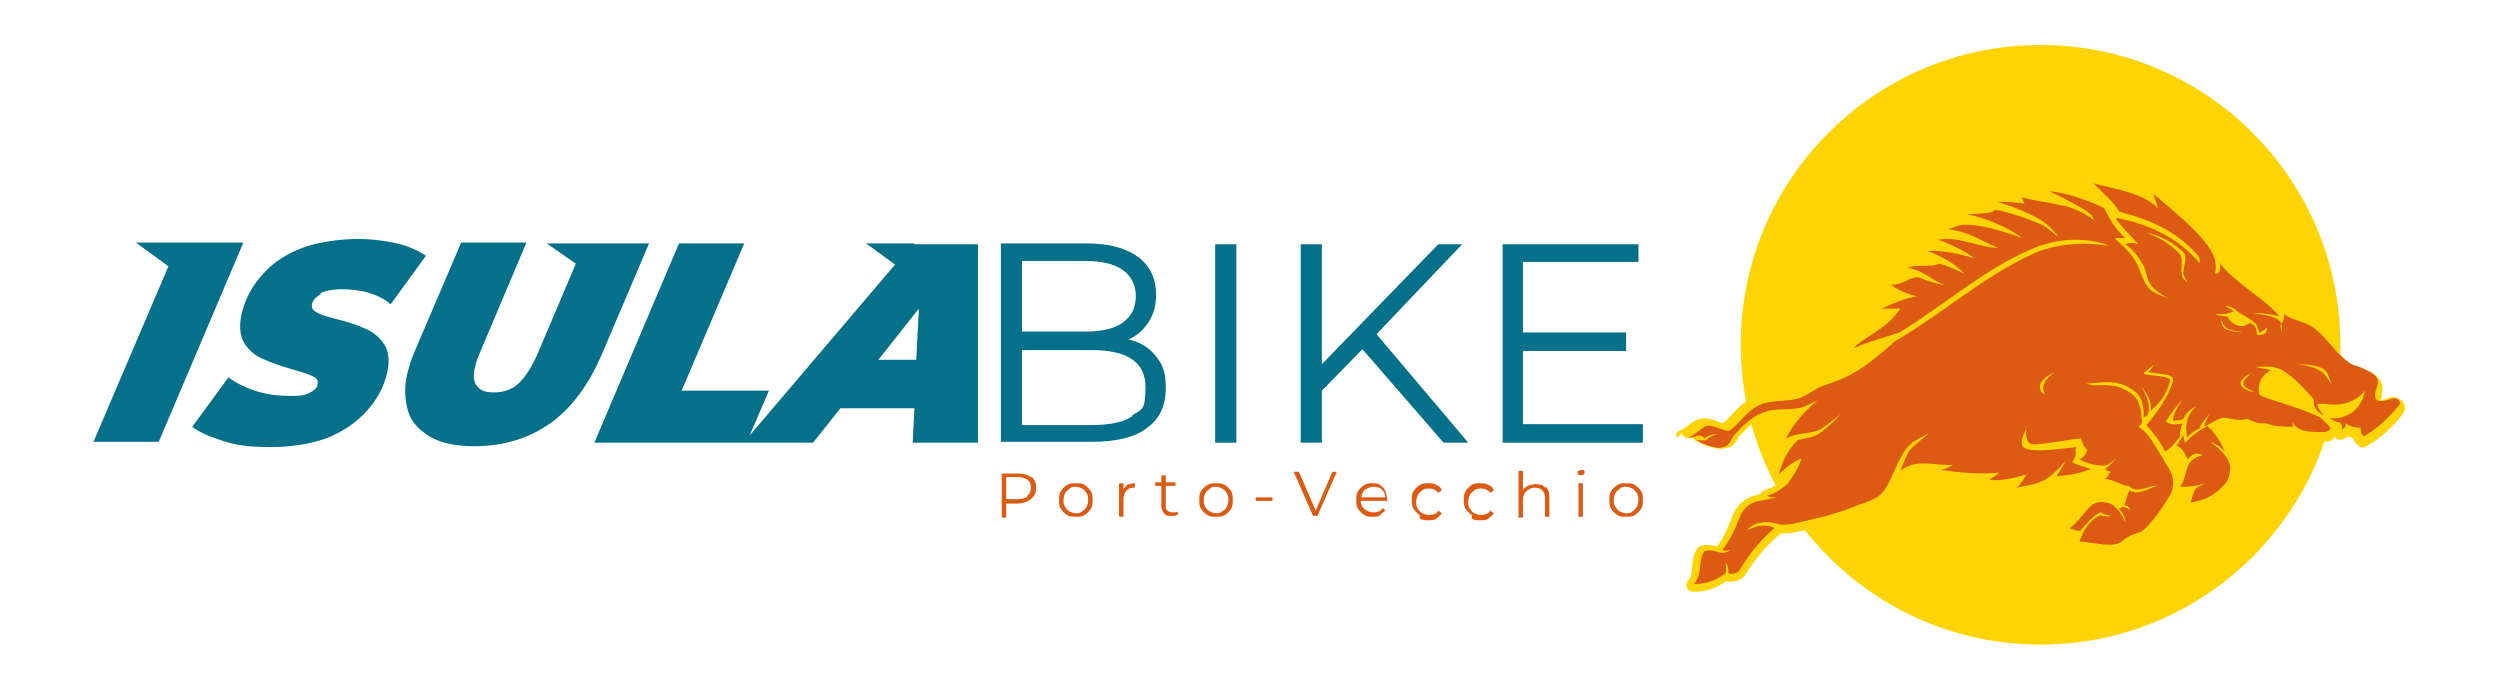 <?xml version="1.0" encoding="UTF-8"?>
<svg xmlns="http://www.w3.org/2000/svg" id="Calque_1" version="1.1" viewBox="0 0 283.5 78">
  <!-- Generator: Adobe Illustrator 29.7.0, SVG Export Plug-In . SVG Version: 2.1.1 Build 138)  -->
  <defs>
    <style>
      .st0 {
        fill-rule: evenodd;
      }

      .st0, .st1 {
        fill: #dd5a12;
      }

      .st2 {
        fill: #047089;
      }

      .st3 {
        fill: #ffd405;
      }
    </style>
  </defs>
  <circle class="st3" cx="231.4" cy="39.1" r="34"></circle>
  <g>
    <path class="st3" d="M190.8,49.1c0,.3.3.6.7.6.1,0,.3,0,.5,0,0,.1.2.2.3.3.1,0,.3.1.4.2.4.2.8.4,1.3.5.6.2,1.3.3,2.2,0,.5-.3.7-.7.9-1,0-.2.2-.3.3-.4.9-1,1.9-1.8,3-2.3.7-.3,1.4-.3,2.2-.3.4,0,.8,0,1.1,0-.7.8-1.3,1.6-1.7,2.6-.1.3,0,.7.2.9,0,0,.1,0,.2.1-.6.9-1,1.9-1.3,2.8v.3c-.2.3,0,.7.2.8.3.2.6.2.9,0,0,0,0,0,.1-.1,0,0-.1.2-.2.3h0c-.6.6-1.3,1-2,1.2-.2,0-.4.2-.5.5-.5,0-.9.2-1.4.4-.6.3-1.3,1-1.6,1.7-.5,1.3-1.1,2.8-1.9,3.8-.6-.2-1.1-.3-1.8-.1-.1,0-.3.1-.4.3-.5.6-.5,1.3-.6,2,0,.2,0,.5-.1.8,0,.3-.2.7-.4.9-.2.2-.2.5-.1.7,0,.2.3.4.6.5.2,0,.3,0,.5,0,1,0,2.2-.4,3.4-1.2.8.2,1.7-.1,2.1-.7,1.2-1.9,2.4-3.3,3.8-4.5,0,0,.1-.1.2-.2h0s0,0,0,0c.4,0,1,0,1.5-.1,2.4-.5,5.2-1.2,7.6-2.2.8-.2,1.5-.6,2.2-1,0,0,0,0,0,0,.8-.7,1.3-1.7,1.8-2.7.2,0,.5,0,.7-.2.9-.8,2.1-.8,3.4-.6,0,.3.3.6.6.7,1.6.3,3.3.4,4.9.4,0,0,0,.1,0,.2,0,.3.3.5.6.5.7.1,1.6,0,2.4,0,0,.2,0,.4,0,.6.1.3.5.5.8.4.2,0,.5,0,.7-.1,1.1-.2,2.4-.4,3.4-1.3.1,0,.2,0,.4,0,1.6-.1,2.9-.4,4.1-.8.2,0,.4-.2.4-.4,0,0,.1,0,.2,0,0,0,0,0,0,.1,0,0,0,0,0,0-.2.2-.3.4-.2.6,0,.3.3.6.6.6.4,0,.9.2,1.3.4.2,0,.5.2.7.3,0,.2-.1.4-.2.7,0,.2-.1.4-.1.5,0,0,0,0,0,0-.2-.1-.4-.2-.6-.4,0,0-.1,0-.1,0-1.1-.3-2-.2-2.7.4-.5.4-1,.9-1.4,1.4-.4.4-.8.9-1.1,1.1-.2.2-.3.4-.3.7s.2.5.4.6c.3.2.6.3,1,.3,0,0,0,.1-.1.2-.1.2,0,.5,0,.7.1.2.4.3.6.3.4,0,.9,0,1.5.1,1.5.2,3,.4,3.9-.4.7-.6,1.1-.7,1.4-.8.4,0,.8-.2,1.2-.7,1.1-1.1,2.1-2.3,3.1-4,0,0,.1-.2.1-.3.1,0,.3.2.4.2.2,0,.5,0,.8,0,0,.1,0,.3-.1.4,0,.1,0,.2-.1.4,0,.2,0,.5.1.7.2.2.4.3.7.2,1.8-.3,3-.8,4.3-2.3.5-.6.8-1.5.8-2.4,0-.6-.2-1.1-.6-1.6,0-.1,0-.3,0-.4-.4-.8-.9-1.8-1.7-2.7.4-.2.8-.4,1-.4.9.2,1.7.4,2.6.2.5.3,1.2.5,2.1.5,1,.3,2.2.5,3.1.4h0c.2.2.5.3.8.4,0,0,0,0,.1,0,.9.2,1.8.2,2.7.2.6,0,1-.2,1.2-.6,0,.1.1.2.2.3.2.1.5.1.7,0,.2,0,.3-.2.5-.3.2,0,.5.2.7.2,0,.3.3.7.6.9.3.2.6.2.9,0,1.9-1.1,3.3-2.6,4.1-3.7.3-.4.3-.9,0-1.3-.4-.5-1-.7-1.6-.5h0c-.2.1-.6.2-.9.3,0-.2.1-.4.1-.5,0,0,0-.2,0-.3.5-1.7-1.3-2.4-1.8-2.7-.3-.1-.5-.2-.8-.3-.4-.1-.8-.2-1.1-.5-.7-.5-1.2-1.1-1.7-1.8-.7-.8-1.4-1.6-2.4-2.2-.5-.3-1-.5-1.5-.7-.6-.2-1.1-.4-1.5-.7-.1,0-.2-.2-.4-.2,0-.1,0-.3-.2-.4-.8-1-2-1.9-3.3-2.8-1.3-1-2.7-2.1-3.5-3.2-.1-.2-.3-.3-.5-.3,0,0,0,0,0,0-.7-2.1-3.7-4.7-7-7.4h-.2c-.2-.3-.6-.3-.8-.2-.2.1-.4.3-.4.6-1.4-.7-3-1-4.6-1.4-.4-.1-.9-.2-1.4-.3-.3,0-.6,0-.8.3-.2.3-.1.6.1.9.2.2.5.5.8.8.2.2.4.4.6.6-1.7-.7-4.5-1.6-5.9-1.7-.3,0-.7.2-.7.6,0,.2,0,.5.2.7-.8-.1-1.7-.3-2.4-.5-.3,0-.5,0-.7.2,0,0-.1.2-.2.3-.7,0-1.4-.1-2.1,0-.4,0-.7.3-.7.6,0,.1,0,.3,0,.4-.1,0-.2.1-.3.2-.3,0-1.1.1-1.6.2-.4,0-.8,0-1.1,0-.4,0-.6.3-.6.7,0,.2,0,.4.2.5-.5,0-.9.2-1.3.4-.2,0-.4.1-.6.2-.3,0-.6.4-.5.8,0,.1,0,.2.1.3-.2,0-.4,0-.5,0-.3,0-.5.4-.6.7,0,.2,0,.4.2.5-.3,0-.6,0-.9,0-.3,0-.6.3-.6.7,0,.3.2.6.5.7.1,0,.3,0,.4.1-.2,0-.5,0-.7,0-.7,0-1.4,0-2.1.3-.3.1-.5.5-.4.8,0,.3.2.5.5.6,0,0-.1,0-.2,0-.4.2-.9.4-1.4.4-.3,0-.6.2-.7.5s0,.6.2.8c.3.2.6.5,1,.7-.6.2-1.2.5-1.9.8-.3.1-.4.4-.4.7s.2.6.6.6c.2,0,.5,0,.8.1-.8.8-1.6,1.3-2.4,1.8-.7.5-1.4.9-1.9,1.5-.2.3-.2.6,0,.9.2.3.6.4.9.2,1-.5,2-.8,2.9-1-.9.8-1.8,1.6-2.9,2.2-1.1.7-1.9,1-3.1,1.4h-.3c-.7.3-1.3.6-1.9,1-.5.3-.9.6-1.4.7-.6.2-1.2.2-1.8.3-.9,0-1.9.2-2.8.6-.9.4-1.5,1.1-2.1,1.7-.4.4-.7.8-1.1,1.1-.1,0-.4-.1-.6-.2-.6-.2-1.4-.5-2.1-.3-.5.2-1,.5-1.3.8-.3.2-.6.4-.8.5-.3,0-.6.4-.5.8h.1ZM264,46.4c.3,0,.5,0,.8,0-.2,0-.5,0-.7,0,0,0,0,0-.1,0h0ZM261.7,45.6c-1-.4-2.1-.7-3-1-.7-.2-1.5-.5-1.8-.6,0-.5.1-1.2,1-1.6,0,0,.2,0,.2-.2.2,0,.4.1.6.3,1,.7,2,1.6,3.1,2.9v.3h0ZM246.5,52.4c-.2-.4-.4-.7-.7-1.1.1,0,.2-.2.4-.3,0,0,0,0,.1.1.4.2.6.5,1,1.3,0,0,0,0,0,0,0,0,0,0,0,0-.2.3-.2.7-.3,1.1,0,0,0,.1,0,.2,0-.5-.2-.9-.4-1.3h0Z"></path>
    <path class="st0" d="M258.6,36.8c.3-.2.5-.8.4-1.2.8.7,2.2.8,3.1,1.4,1.7,1.1,2.5,2.8,4.1,4,.6.5,1.3.5,2,.9.9.4,1.7.9,1.4,1.8-.2.6-.5,1.4,0,1.7.3.2,1.1,0,1.7-.2.6-.2,1,.4.8.7-.9,1.1-2.2,2.5-3.9,3.5-.3.2-.5-.3-.5-.9-.6,0-1.1-.1-1.7-.5,0,.5-.2.6-.4.7,0-.3,0-.6-.3-.8-.4,0-1-.4-1.2-.5.9.2,2-.2,2.6-.6.7-.5,1.3-1.4,1.5-2.5-1.1,1.3-2.7,1.8-4.5,1.5,0,0-.2,0-.3,0h0c-.4,0-.6,0-.6,0,0,.4.3.8.7,1.3-.5-.2-.9-.6-1.1-1.2,0-.2,0-.4,0-.6-1.3-1.5-2.3-2.5-3.4-3.2-1-.7-2.1-.5-3.2-.5.5.2,1.2.2,1.7.4-1.2.6-1.5,1.7-1.3,2.7,0,.4,4.6,1.4,7,2.7.4.4.7.7,1,1,.2.2,0,.5-.6.6-.9,0-1.7,0-2.5-.2-.5-.2-.9-.5-1.1-.9,0,0,0,.4,0,.5-.9,0-2.1,0-3-.4-.9.1-1.5-.2-2.1-.5-.9.2-1.6.1-2.4-.1-.6-.2-1.6.5-2.5,1,0-.5.3-1,.6-1.5-.4.5-.9.9-1.2,1.7-.5.2-.9.5-1.4,1,0-.5-.2-1.1,0-1.7.2-1,.6-1.3,1-1.8-.6.3-1.1.7-1.4,1.4-.4.2-.8.2-1.2.2.1-.9.6-1.7,1.1-2.4-.7.7-1.3,1.6-1.9,2.5.5.4,1.2.4,1.9.2-.2.5-.3,1-.3,1.5-.5.7-1.1,1.4-1.7,1.7-.4-.9-1.1-1.9-2.1-3,.4-.4.8-1,1.2-1.5.8-1.1,1.4-2.2,1.8-3.4.1-.3,0-.7-.7-.8-.6-.1-1.4-.2-2.1-.3,0,0,.6-.6.6-.8-.1.1-1.2.9-1.1,1,.7.2,2.2.2,2.8.5.2,0,.2.5.1.6-.6,1.8-1.3,2.3-2.1,3.1.1-1.1-.3-1.8-1.1-2.8.6,1,1.1,2.2.8,3.1-.1.3-.2.3-.5.4,0-1.1-.1-2.2-1-2.9-1.9-1.5-3.6-1-5.5-.9,0,0,.6.2.7.2,1.4,0,2.9-.3,4.6,1.1.9.8.9,2,1,3,0,.2-.1.4-.4.6,1.2.7,1.8,2.1,2.6,3.3.4.7.6,1,1,1.7.4.6.5,1.9,0,2.7-.9,1.5-1.7,2.7-2.9,3.9-.7.7-1.1.2-2.6,1.4-.9.8-3.2.1-4.8,0,.3-.6.4-1.1.8-1.6.5-.7,1-1.1,1.6-1.4.3.2.8.2,1.2.1-.4-.1-1-.2-1.2-.4-.9.4-1.6,1.3-2.3,2.1-.5,0-.9-.2-1.2-.3.9-.6,1.6-1.8,2.5-2.6.6-.5,1.4-.4,2.1-.2.9.5,1.3,1.3,1.7,2.1,0-.6-.3-1.1-.7-1.5,0,0,.3-.2.5-.2.3,0,.4.2.8.3-.2-.4-.5-.5-.7-.5.2-.4.3-1.2.6-1.7.3.2.7.3,1.1.2.8-.1,1.4-.6,2.1-.7-.7-.1-1.4.4-2.2.4s-.8-.2-1.1-.4c-.8,0-1.6-.7-2.7-.8.4-.2.4-.6.7-.8-.3,0-.6-.2-.7-.3.4-.3.9-.7,1.2-1.2-.5.5-.9.8-1.5.8-.9,0-1.8-.3-2.6-.7.5-.2.8-.7.9-1.1-.5-.4-.6-.9-.7-1.3-1.8.2-3.5.6-5.3.7-.9,0-1-.8-.9-1.8-.5.9-.9,2,0,2.3,1.1.4,3.7,0,5.7-.2,0,0-.1.2-.2.3.3.5-.2,1.3-.3,1.4.6.4,1.4.5,2.1.8-1.3.5-2.6.7-3.9.8.3-.4.7-1.1,1.1-1.8-.6.7-1.2,1.3-1.8,1.8-1.1.9-2.5,1-3.8,1.3.5-.4.8-1,1.1-1.5-1.3.4-3,.8-4.2.6.4-.3.9-.5,1.1-.8-2.2.2-4.4,0-6.6-.3.5-.1.9-.3,1.4-.6-2,.2-4.2-.8-6,.7.3-.7.7-2,1.2-2.5.7-.7,1.3-1.1,2.1-1.8-1.2.7-1.9.8-2.7,1.9-1.2,1.6-1.7,4.2-3.1,5.3-.7.4-1.4.7-2.1.9-2.3,1-4.9,1.6-7.6,2.2-.5.1-1,.1-1.3.1-.8-.2-1.5-.4-2.4-.2-.6,0-1,.4-1.5.8.5-.1,1.1-.5,1.7-.5.4,0,1,0,1.4.3-1.4,1.2-2.7,2.7-3.9,4.7-.2.4-.9.6-1.3.4,0-.4,0-.8-.3-1.2,0,.4.1.8,0,1.2-1.2.9-2.6,1.3-3.6,1.2.3-.3.5-.8.6-1.3.2-1,.1-1.8.6-2.4.6-.2,1.2,0,1.9.2.4,0,.7-.1,1-.3-.4,0-.5.1-.9,0,.9-1.1,1.5-2.5,2.1-4,.2-.5.7-1,1.2-1.3.9-.4,1.8-.4,2.8-.7-.4,0-.8,0-1-.2.9-.2,1.7-.8,2.3-1.3.6-.9,1.3-1.9,1.6-2.9-.6.2-1.6.8-2.6,1.8.4-1.3.9-2.7,2.2-3.9.8-.2,1.8-.3,2.5-.8.8-.6,1.6-1.3,2.3-2.1-.7.5-1.6,1.3-2.3,1.7-1.2.6-2.8.3-3.9,1.1.8-1.7,2.1-3.1,3.6-4.4,0,0,0,0,0,0-.6.3-1.2.6-1.8.8-1.4.4-3,0-4.4.6-1.3.5-2.3,1.5-3.2,2.5-.4.4-.5,1.1-1,1.3-.6.3-1,.2-1.7,0-.5-.1-1.1-.4-1.6-.7.2,0,.9.1,1.1,0,.4-.4.8-.5,1.2-.7-.3,0-1.1.2-1.4.5-.2-.2-.5-.4-.7-.3-.5.2-.9.2-1.2.2.8-.2,1.4-1,2.1-1.3.8-.2,2.3.8,2.7.5,1.2-.9,1.9-2.2,3.2-2.8,1.4-.7,3-.4,4.5-.8,1.1-.3,2.2-1.4,3.3-1.6,1.4-.5,2.2-.8,3.5-1.6,1.6-1,2.8-2.1,4.2-3.3,5.3-3.1,10-7.3,15.4-9.8,2.7-1.3,6.1-1.5,8.9-1-1.7-.8-5.3-1.2-8.7.3-5.5,2.3-10,6.4-15.1,9.5-1.4.5-3.2.9-5.2,1.8,1.1-1.3,3.6-2,5.3-4.5-.8,0-1.6,0-2.1,0,1.3-.6,2.6-1.2,4-1.4-.9-.2-2.3-.7-2.9-1.3,1.5,0,2.2-1.1,3.2-.8.9.4,2.1.7,3,.9-1.3-.4-3-2-4.4-2,1.1-.5,2.6,0,3.6-.5.9.2,2.1.8,2.8,1.1-1-1.2-3.1-2.2-4.1-2.5,1.3-.2,3.8.3,5.3.8-1-.8-3.1-1.8-4.1-2.1,2.1-.5,5.1,1,6.8.9-1.1-.4-2.7-1.3-3.3-1.5-1-.4-1.5-.5-2.4-.6.6-.2,1.2-.5,1.8-.5,1.9-.1,4.7.8,6.6,1.5-1.5-1.2-4.2-2.3-6.2-2.7.9-.1,2.9,0,3.1-.5,1.1.1,3.5.9,4.9,1.5.9.3,1.5,1,2.4,1.6-.5-.6-1-1.2-1.7-1.7-1.1-.8-3.5-1.8-5.3-2.3.9,0,2,0,3.1.2-.1-.2-.3-.5-.3-.7,1.6.4,3.8.7,5,1,1.2.3,2.6,1.1,3.2,1.6-.2-.3-.1-.5-.8-1-.7-.5-3.1-1.8-4.3-2.3,1.4,0,4.7,1.1,6.2,1.9.6,1.2,1.3,2.4,2.4,3.4-.4,0-.8,0-1.2,0,.6.6,1.2,1.1,1.8,1.8,1.2,1.5,1.1,2.7,2.1,3.9.5.6,1.5.8,2.2,1.2-.6-.4-1.6-1-2-1.6-.6-.9-.4-1.4-.9-2.3-.5-.9-1.2-1.8-2-2.3.4-.2.9-.2,1.5,0-2.4-2.5-2.6-2.9-2.5-3,4.1.8,7.2,2.5,9.4,5.1.2-.1,0-.7-.3-1-2.4-2.6-5-3.8-8.8-4.8-.3-.8-2.1-2.4-2.9-3.2,2.7.7,5.6,1.1,7.3,2.8,0-.3-.4-1.1-.5-1.6,2.4,2,6.2,5.1,6.9,7.2.2.6.2,1.3.1,1.8.5.2.7-.6.5-1.2,1.6,2.2,5.2,4.1,6.8,6.1-1-.3-2-.4-3.1-.4,1.4.2,2.8.4,3.2,1,.2.4.2.8.1,1.2h0ZM250.4,48.3c-1.1.5-1.8,1.1-2.6,1.9-.1-.2-.2-.6-.2-.9-.2.4-.5.9-.8,1.2.6.3.9.7,1.3,1.6.8-1,1.3-.6,1.7-.5-.7.2-1.4.5-1.7,1.3-.3.7-.4,1.8-.9,2.3.9,0,1.8,0,2.8-.4-.2.2-.8.4-1,.6-.4.6-.4,1.1-.6,1.6,1.5-.3,2.7-.7,3.9-2.1.4-.4.6-1.2.6-1.9,0-1-1-1.9-2.2-2.9.5.2,1,.5,1.6,1.1-.5-1.1-1.1-2.1-1.9-2.8h0ZM231.9,44.7c-.2-.3-.3-.8-.1-1.2.2-.5.7-.9,1.2-1.3-.6.3-1.3.7-1.6,1.3-.2.3,0,1.1.4,1.2h0ZM252,36.1c-.3.4.1,1.1.4,1.2.6.3,1.3.4,1.9.3-.7,0-1.3-.1-1.8-.4-.3-.2-.6-.7-.6-1.1h0ZM248.1,32.1c-.2-.4-.4-.6-.5-1.1,0-.8.5-1.9,0-2.4-1.1-1.1-2.8-2-4.2-2.2,1.4.5,2.6,1.2,3.7,2.3.5.5.2,1.6.3,2.3,0,.5.4.8.7,1.1h0ZM251.4,35.7c.4.1.9.2,1.2.2.1.3.5.8,1.1,1,.6.2,1,0,1.5-.3.2.2.5.3.6.6.1.2.1.6.2.8.2,0,.6,0,.9-.2.1-.2.2-.4.2-.7-.3.3-.6.6-.9.6-.1-.3-.2-.7-.4-1-.6-.6-1.9-1.2-2.1-1.4-.4-.4-.9-.6-1.4-.6.4.2.8.4,1,.6-.6.3-1.4.4-2,.3h0ZM260.4,41.2c1,.3,1.9.3,2.8.9.5.3.8,1,1.2,1.5-.2-.5-.4-1.5-1-1.8-.9-.5-2-.4-3-.6h0ZM254.1,43.5c0,.6,1.1.9,1.6,1-.5-.3-1.2-.5-1.3-1,0-.4.5-.8.9-1.2-.4.2-1.2.7-1.2,1.1h0Z"></path>
  </g>
  <g>
    <path class="st1" d="M116.9,54c.4.3.6.7.6,1.3s-.2,1-.6,1.3c-.4.3-.9.5-1.5.5h-1.3v1.6h-.5v-5h1.9c.6,0,1.2.2,1.5.5ZM116.5,56.2c.3-.2.4-.5.4-.9s-.1-.7-.4-.9-.6-.3-1.1-.3h-1.3v2.5h1.3c.5,0,.9-.1,1.1-.3Z"></path>
    <path class="st1" d="M121,58.4c-.3-.2-.5-.4-.7-.7-.2-.3-.2-.6-.2-1s0-.7.2-1,.4-.5.7-.7.6-.2,1-.2.7,0,1,.2c.3.2.5.4.7.7s.2.6.2,1,0,.7-.2,1-.4.5-.7.7c-.3.2-.6.2-1,.2s-.7,0-1-.2ZM122.7,58c.2-.1.4-.3.5-.5.1-.2.2-.5.2-.8s0-.5-.2-.8c-.1-.2-.3-.4-.5-.5-.2-.1-.4-.2-.7-.2s-.5,0-.7.2-.4.3-.5.5c-.1.2-.2.5-.2.8s0,.5.2.8.3.4.5.5c.2.1.4.2.7.2s.5,0,.7-.2Z"></path>
    <path class="st1" d="M127.8,55c.2-.1.5-.2.9-.2v.5h-.1c-.4,0-.7.1-.9.4-.2.2-.3.6-.3,1v1.9h-.5v-3.8h.5v.7c.1-.2.3-.4.5-.6h0Z"></path>
    <path class="st1" d="M133.6,58.3c-.1,0-.2.2-.4.2-.1,0-.3,0-.4,0-.4,0-.6,0-.8-.3s-.3-.5-.3-.8v-2.3h-.7v-.4h.7v-.8h.5v.8h1.1v.4h-1.1v2.3c0,.2,0,.4.2.5.1.1.3.2.5.2s.2,0,.3,0,.2,0,.3-.1l.2.4h0Z"></path>
    <path class="st1" d="M136.9,58.4c-.3-.2-.5-.4-.7-.7-.2-.3-.2-.6-.2-1s0-.7.2-1,.4-.5.7-.7c.3-.2.6-.2,1-.2s.7,0,1,.2c.3.2.5.4.7.7s.2.6.2,1,0,.7-.2,1-.4.5-.7.7c-.3.2-.6.2-1,.2s-.7,0-1-.2ZM138.6,58c.2-.1.4-.3.5-.5.1-.2.2-.5.2-.8s0-.5-.2-.8c-.1-.2-.3-.4-.5-.5s-.4-.2-.7-.2-.5,0-.7.2-.4.3-.5.5c-.1.2-.2.5-.2.8s0,.5.2.8.3.4.5.5.4.2.7.2.5,0,.7-.2Z"></path>
    <path class="st1" d="M142.4,56.4h1.9v.4h-1.9v-.4Z"></path>
    <path class="st1" d="M151.6,53.5l-2.2,5h-.5l-2.2-5h.6l1.9,4.4,1.9-4.4h.5Z"></path>
    <path class="st1" d="M157.5,56.8h-3.2c0,.4.2.7.4.9s.6.4,1,.4.4,0,.6-.1c.2,0,.4-.2.5-.4l.3.3c-.2.2-.4.3-.6.5s-.5.2-.8.2-.7,0-1-.2-.5-.4-.7-.7c-.2-.3-.2-.6-.2-1s0-.7.2-1,.4-.5.7-.7.6-.2.9-.2.7,0,.9.2c.3.2.5.4.6.7s.2.6.2,1v.2h0ZM154.8,55.5c-.2.2-.4.5-.4.9h2.7c0-.4-.2-.7-.4-.9s-.6-.3-.9-.3-.7.1-.9.3Z"></path>
    <path class="st1" d="M161,58.4c-.3-.2-.5-.4-.7-.7-.2-.3-.2-.6-.2-1s0-.7.2-1,.4-.5.7-.7c.3-.2.6-.2,1-.2s.6,0,.9.2c.3.1.5.3.6.6l-.4.3c-.1-.2-.3-.3-.5-.4s-.4-.1-.6-.1-.5,0-.7.2-.4.3-.5.5c-.1.2-.2.5-.2.8s0,.6.2.8c.1.2.3.4.5.5s.5.2.7.2.4,0,.6-.1c.2,0,.4-.2.5-.4l.4.3c-.1.2-.4.4-.6.6s-.6.2-.9.2-.7,0-1-.2Z"></path>
    <path class="st1" d="M166.9,58.4c-.3-.2-.5-.4-.7-.7-.2-.3-.2-.6-.2-1s0-.7.2-1,.4-.5.7-.7c.3-.2.6-.2,1-.2s.6,0,.9.2c.3.1.5.3.6.6l-.4.3c-.1-.2-.3-.3-.5-.4s-.4-.1-.6-.1-.5,0-.7.2-.4.3-.5.5c-.1.2-.2.5-.2.8s0,.6.2.8c.1.2.3.4.5.5s.5.2.7.2.4,0,.6-.1c.2,0,.4-.2.5-.4l.4.3c-.1.2-.4.4-.6.6s-.6.2-.9.2-.7,0-1-.2Z"></path>
    <path class="st1" d="M175.3,55.2c.3.3.4.7.4,1.2v2.2h-.5v-2.1c0-.4-.1-.7-.3-.9-.2-.2-.5-.3-.8-.3s-.7.1-1,.4-.4.6-.4,1v2h-.5v-5.3h.5v2.2c.1-.2.3-.4.6-.5.2-.1.5-.2.8-.2.5,0,.9.1,1.1.4h0Z"></path>
    <path class="st1" d="M179,53.9c0,0-.1-.2-.1-.3s0-.2.1-.2.2-.1.3-.1.2,0,.3,0c0,0,.1.2.1.2s0,.2-.1.3c0,0-.2.1-.3.1s-.2,0-.3-.1ZM179,54.8h.5v3.8h-.5v-3.8Z"></path>
    <path class="st1" d="M183.4,58.4c-.3-.2-.5-.4-.7-.7-.2-.3-.2-.6-.2-1s0-.7.2-1,.4-.5.7-.7c.3-.2.6-.2,1-.2s.7,0,1,.2c.3.2.5.4.7.7s.2.6.2,1,0,.7-.2,1-.4.5-.7.7c-.3.2-.6.2-1,.2s-.7,0-1-.2ZM185.1,58c.2-.1.4-.3.5-.5.1-.2.2-.5.2-.8s0-.5-.2-.8c-.1-.2-.3-.4-.5-.5s-.4-.2-.7-.2-.5,0-.7.2-.4.3-.5.5c-.1.2-.2.5-.2.8s0,.5.2.8.3.4.5.5.4.2.7.2.5,0,.7-.2Z"></path>
  </g>
  <g>
    <polygon class="st2" points="20.2 27.5 20.2 27.5 15.4 27.5 19.1 30.2 10.6 50.1 18 50.1 27.6 27.5 20.2 27.5"></polygon>
    <path class="st2" d="M36.2,33.3c.6-.3,1.5-.5,2.5-.5s2.1.1,3.1.4,1.8.7,2.5,1.3l4-5.5c-.9-.6-2-1.1-3.3-1.4-1.3-.3-2.8-.5-4.5-.5s-4.3.3-6.2,1c-1.8.7-3.4,1.7-4.5,3-1.2,1.3-2,2.8-2.4,4.5-.3,1.3-.2,2.5.3,3.3.5.8,1.2,1.4,2.1,1.8.9.4,2,.8,3.4,1.2,1,.3,1.8.5,2.3.8.5.2.6.5.5.9,0,.4-.4.7-1,1s-1.3.3-2.2.3c-2.6,0-4.9-.7-6.9-2.1l-4.1,5.6c.9.7,2.2,1.2,3.8,1.7s3.3.6,5.2.6,4.3-.3,6.2-1c1.8-.7,3.3-1.7,4.5-3,1.2-1.3,2-2.7,2.4-4.4.3-1.3.2-2.4-.3-3.2-.5-.8-1.2-1.4-2.1-1.8-.9-.4-2-.8-3.3-1.1-1.1-.3-1.9-.5-2.3-.8-.5-.2-.6-.6-.5-1s.5-.8,1.1-1.1h0Z"></path>
    <path class="st2" d="M73.6,27.6h-11.6l3.3,2.3-4.2,9.9c-.7,1.7-1.5,2.9-2.2,3.6s-1.7,1.1-2.8,1.1-1.6-.2-2-.7c-.4-.5-.5-1.2-.2-2.3.1-.5.3-1,.6-1.7l5.2-12.3h-7.4l-5.3,12.4c-.4.9-.6,1.7-.8,2.4-.4,1.7-.3,3.1.1,4.4s1.4,2.2,2.6,2.9c1.3.7,2.9,1,4.9,1,3.3,0,6.2-.9,8.6-2.6,2.4-1.7,4.3-4.3,5.8-7.7l5.4-12.7h0Z"></path>
    <path class="st2" d="M103.7,27.6h-5.5l3.3,2.4-16.5,19.4,2.2-5.1h-9.9l7.1-16.7h-7.4l-9.6,22.6h17.3s7.5,0,7.5,0l3.1-3.9h8.4l-.2,3.9h7.4v-22.5h-7.2ZM103.9,40.8h-4.3l4.6-5.8s-.3,5.8-.3,5.8Z"></path>
    <path class="st2" d="M127.7,38.6c1.1-.4,1.9-1.1,2.5-2s.9-1.9.9-3.2c0-1.8-.7-3.3-2.1-4.3-1.4-1-3.3-1.5-5.8-1.5h-9.7v22.5h10.3c2.8,0,4.9-.5,6.3-1.6,1.4-1,2.1-2.5,2.1-4.5s-.4-2.7-1.2-3.7c-.8-1-1.9-1.6-3.4-1.9ZM115.9,29.6h7.2c1.8,0,3.2.3,4.2,1,1,.7,1.5,1.7,1.5,3s-.5,2.3-1.5,3-2.4,1-4.2,1h-7.2v-8.2h0ZM128.4,47.2c-1,.7-2.6,1-4.6,1h-7.9v-8.5h7.9c4.1,0,6.1,1.4,6.1,4.2s-.5,2.5-1.5,3.2Z"></path>
    <rect class="st2" x="137.8" y="27.7" width="2.4" height="22.5"></rect>
    <polygon class="st2" points="165.8 27.7 163.1 27.7 149.9 41.3 149.9 27.7 147.5 27.7 147.5 50.2 149.9 50.2 149.9 44.3 154.5 39.6 163.7 50.2 166.5 50.2 156.1 37.9 165.8 27.7"></polygon>
    <polygon class="st2" points="172.7 48.1 172.7 39.8 184.4 39.8 184.4 37.7 172.7 37.7 172.7 29.7 185.8 29.7 185.8 27.7 170.4 27.7 170.4 50.2 186.3 50.2 186.3 48.1 172.7 48.1"></polygon>
  </g>
</svg>
